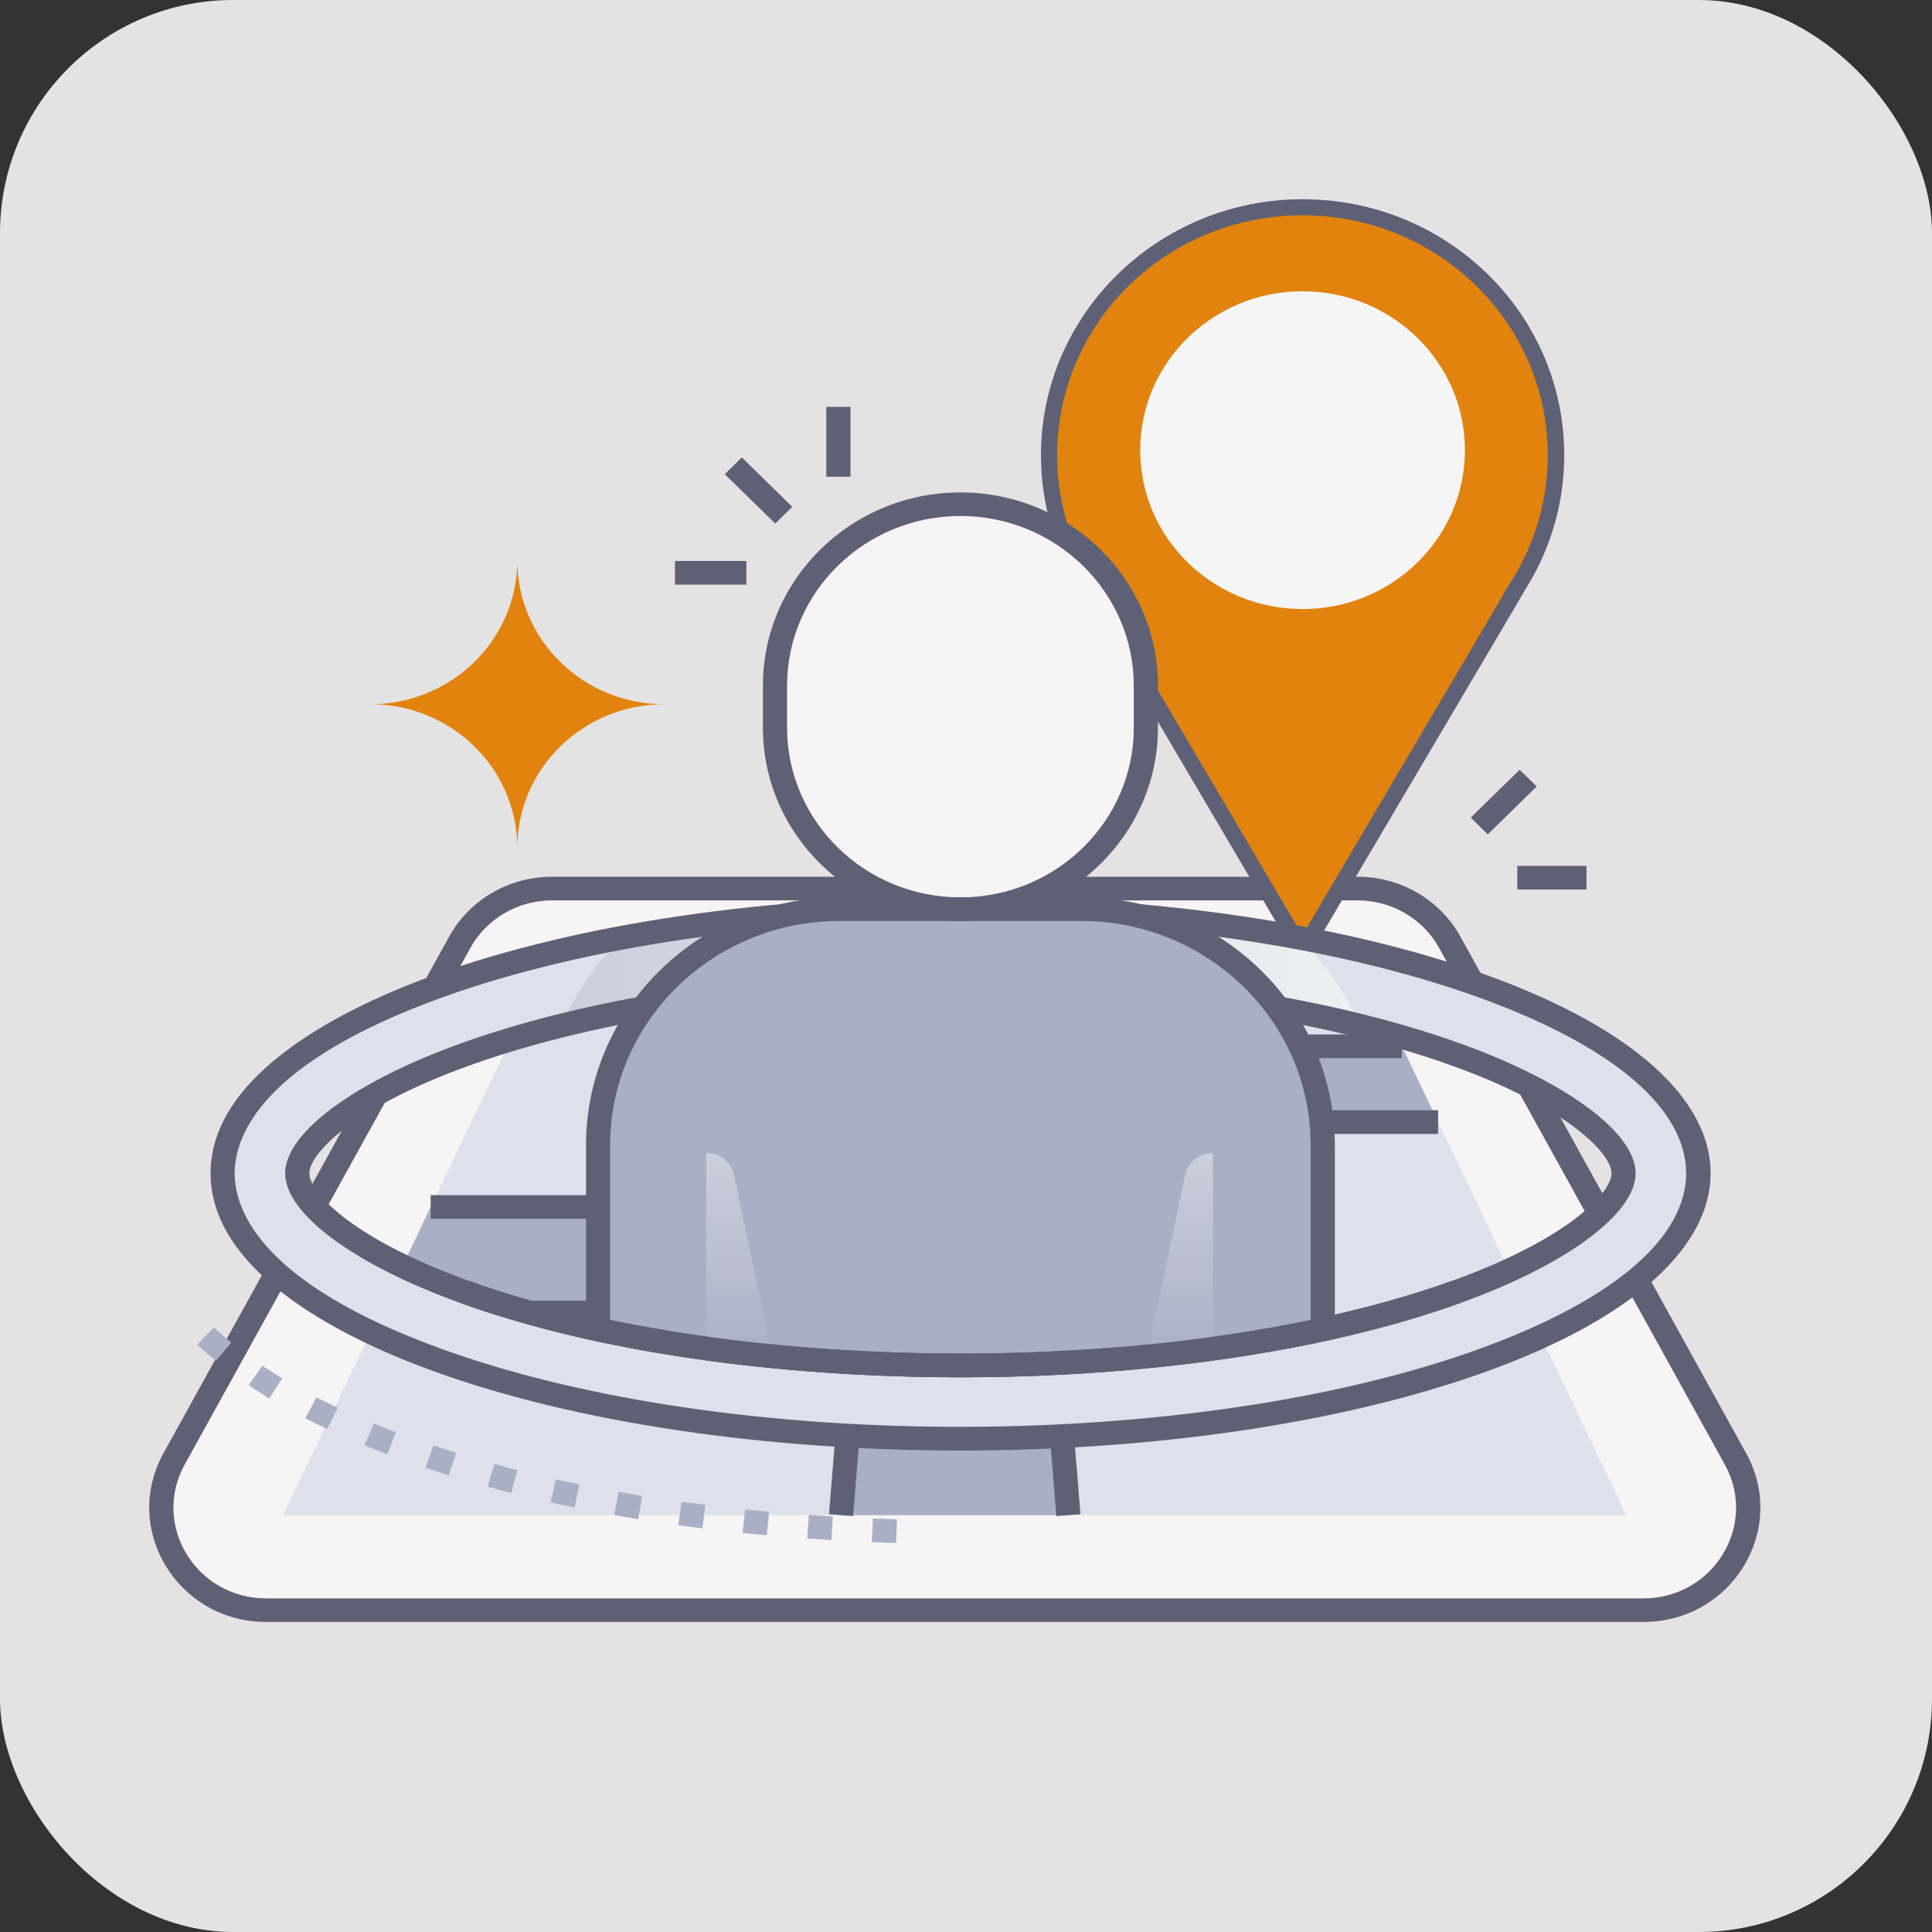 <svg xmlns="http://www.w3.org/2000/svg" xmlns:xlink="http://www.w3.org/1999/xlink" viewBox="0 0 250 250"><rect x="0" y="0" width="250" height="250" fill="#333333" stroke="none"/><defs><style>      .cls-1 {        fill: url(#linear-gradient-2);      }      .cls-1, .cls-2, .cls-3 {        mix-blend-mode: multiply;      }      .cls-4 {        fill: #e3e3e3;      }      .cls-5 {        isolation: isolate;      }      .cls-6 {        fill: #dee1ec;      }      .cls-7 {        fill: #a9afc4;      }      .cls-2 {        fill: url(#linear-gradient-3);      }      .cls-8 {        fill: #f5f5f5;      }      .cls-9 {        fill: #5e6175;      }      .cls-10 {        fill: #e1830e;      }      .cls-3 {        fill: url(#linear-gradient);      }    </style><linearGradient id="linear-gradient" x1="72.57" y1="125.12" x2="176" y2="125.12" gradientUnits="userSpaceOnUse"><stop offset="0" stop-color="#cacfdd"></stop><stop offset="1" stop-color="#eef0f1"></stop></linearGradient><linearGradient id="linear-gradient-2" x1="95.65" y1="176.84" x2="95.65" y2="141.61" gradientUnits="userSpaceOnUse"><stop offset="0" stop-color="#a9afc4"></stop><stop offset="1" stop-color="#d4d8e5"></stop></linearGradient><linearGradient id="linear-gradient-3" x1="152.7" y1="176.86" x2="152.7" y2="141.61" xlink:href="#linear-gradient-2"></linearGradient></defs><g class="cls-5"><g id="Camada_2"><g id="Camada_2-2" data-name="Camada_2"><g><rect class="cls-4" width="250" height="250" rx="30.17" ry="30.17"></rect><g><path class="cls-8" d="M212.64,208.36H34.45c-10.27,0-16.81-10.74-11.92-19.57l36.97-66.85c2.37-4.28,6.94-6.95,11.92-6.95h104.26c4.98,0,9.55,2.67,11.92,6.95l36.97,66.85c4.89,8.84-1.65,19.57-11.92,19.57Z"></path><polygon class="cls-6" points="210.45 196.06 36.63 196.06 71.39 123.49 175.7 123.49 210.45 196.06"></polygon><path class="cls-7" d="M181.4,135.39h-48.06l-.96-11.9h-17.66l-2.65,32.69h-56.33l-6.54,13.66h61.77l-2.13,26.22h29.42c-.47-5.76-3.63-44.77-4.12-50.86h51.96l-4.7-9.81Z"></path><polygon class="cls-9" points="181.4 136.92 131.89 136.92 130.81 123.61 133.93 123.37 134.78 133.86 181.4 133.86 181.4 136.92"></polygon><polygon class="cls-9" points="136.69 196.18 132.44 143.67 186.09 143.67 186.09 146.73 135.82 146.73 139.81 195.94 136.69 196.18"></polygon><polygon class="cls-9" points="110.39 196.18 107.27 195.94 109.27 171.37 49.19 171.37 49.19 168.31 112.65 168.31 110.39 196.18"></polygon><polygon class="cls-9" points="113.51 157.71 55.73 157.71 55.73 154.65 110.62 154.65 113.16 123.37 116.27 123.61 113.51 157.71"></polygon><path class="cls-9" d="M212.64,209.88H34.45c-11.44,0-18.75-11.96-13.3-21.83l36.97-66.85c2.64-4.78,7.74-7.75,13.3-7.75h104.26c5.56,0,10.65,2.97,13.3,7.75l36.97,66.85c5.45,9.85-1.83,21.83-13.3,21.83ZM71.42,116.51c-4.41,0-8.45,2.36-10.55,6.15l-36.97,66.85c-4.32,7.81,1.45,17.32,10.55,17.32h178.19c9.08,0,14.87-9.49,10.55-17.32l-36.97-66.85c-2.1-3.79-6.14-6.15-10.55-6.15h-104.26Z"></path><path class="cls-10" d="M201.34,58.9c0-17.72-14.68-32.09-32.79-32.08-18.11,0-32.8,14.37-32.8,32.09,0,6.4,1.92,12.36,5.22,17.36-.04,0-1.11-1.86,27.57,46.8,28.37-48.08,27.99-47.38,27.95-47.37,3.07-4.89,4.85-10.64,4.85-16.79Z"></path><path class="cls-9" d="M168.54,125.13l-28.58-48.5c-3.45-5.31-5.26-11.43-5.26-17.73,0-18.26,15.19-33.12,33.86-33.12,18.66,0,33.85,14.76,33.85,33.12h0c0,5.49-1.39,10.88-4.04,15.69.04,0-15.99,27.1-29.82,50.54ZM168.54,121c27.39-46.41,26.12-44.21,26.02-44.2l1.03-1.64c3.07-4.88,4.69-10.5,4.69-16.25,0-17.16-14.19-31.05-31.74-31.05s-31.74,13.88-31.75,31.06c0,5.98,1.75,11.79,5.05,16.8l1.13,1.72c-.2-.01-2.09-3.33,25.55,43.58Z"></path><ellipse class="cls-8" cx="168.55" cy="58.25" rx="21.01" ry="20.56"></ellipse><polygon class="cls-9" points="192.52 107.96 190.31 105.8 196.64 99.61 198.85 101.77 192.52 107.96"></polygon><rect class="cls-9" x="106.56" y="71.13" width="3.13" height="8.76"></rect><rect class="cls-9" x="196.34" y="112.04" width="8.95" height="3.06"></rect><g><path class="cls-10" d="M47.91,91.12c10.51,0,19.03,8.33,19.03,18.62,0-5.14,2.13-9.8,5.57-13.16s8.2-5.45,13.46-5.45c-10.51,0-19.03-8.33-19.03-18.62,0,10.28-8.52,18.62-19.03,18.62Z"></path><path class="cls-7" d="M115.96,199.66c-1.05-.03-2.09-.07-3.14-.11l.13-3.06c1.04.04,2.07.08,3.11.11l-.1,3.06ZM107.59,199.28c-1.05-.06-2.1-.13-3.14-.2l.22-3.05c1.03.07,2.06.14,3.1.2l-.19,3.05ZM99.23,198.66c-1.05-.09-2.09-.19-3.13-.3l.32-3.04c1.02.1,2.05.2,3.09.3l-.28,3.04ZM90.89,197.77c-1.05-.13-2.09-.27-3.12-.41l.43-3.03c1.02.14,2.04.27,3.08.4l-.39,3.03ZM82.59,196.59c-1.04-.17-2.08-.35-3.1-.53l.56-3.01c1.01.18,2.03.35,3.05.52l-.51,3.02ZM74.33,195.08c-1.04-.21-2.06-.43-3.08-.66l.7-2.98c1,.22,2.01.44,3.03.65l-.64,2.99ZM66.15,193.19c-1.02-.26-2.04-.53-3.04-.81l.85-2.94c.99.27,1.98.54,2.99.79l-.79,2.96ZM58.07,190.9c-1.01-.31-2.01-.64-3-.97l1.01-2.89c.97.33,1.95.64,2.94.95l-.95,2.91ZM50.12,188.17c-1-.38-1.99-.76-2.94-1.15l1.2-2.82c.93.38,1.89.76,2.86,1.12l-1.12,2.85ZM42.35,184.91c-.97-.45-1.93-.92-2.85-1.39l1.45-2.71c.88.45,1.81.9,2.75,1.34l-1.35,2.76ZM34.87,180.96c-.92-.56-1.83-1.13-2.69-1.71l1.77-2.52c.82.55,1.68,1.09,2.56,1.62l-1.64,2.6ZM27.92,176.09c-.83-.69-1.64-1.39-2.4-2.11l2.17-2.21c.71.67,1.47,1.33,2.25,1.97l-2.01,2.34Z"></path><path class="cls-6" d="M191.96,127.66c-37.2-13.47-97.69-13.61-135.35,0-24.19,8.76-27.8,18.9-27.8,24.16s3.61,15.4,27.8,24.17c37.99,13.75,98.39,13.39,135.35,0,37.02-13.42,37.09-34.89,0-48.33ZM188.6,167.12c-35.22,12.76-93.41,12.76-128.64,0-14.77-5.35-21.5-11.68-21.5-15.3s6.72-9.94,21.5-15.29c35.22-12.76,93.41-12.76,128.64,0,14.77,5.35,21.49,11.68,21.49,15.29s-6.72,9.95-21.49,15.3Z"></path><path class="cls-3" d="M176,132.72c-30.74-7.67-72.58-7.7-103.43,0,1.91-4.23,4.59-8.11,7.86-11.39,9.94-2.03,26.44-3.83,43.85-3.83,14.37,0,29.69,1.14,43.86,3.83,3.31,3.31,6,7.24,7.86,11.39Z"></path><path class="cls-9" d="M56.07,177.42c-10.77-3.9-28.82-12.41-28.82-25.6s18.06-21.7,28.82-25.6c38.01-13.74,98.89-13.59,136.43,0h0c38.49,13.94,38.46,37.26,0,51.2-37.84,13.71-98.6,13.7-136.44,0ZM57.15,129.09c-23.3,8.44-26.78,17.86-26.78,22.73s3.48,14.29,26.78,22.73c37.63,13.62,97.66,13.26,134.27,0,35.71-12.94,35.66-32.54,0-45.46h0c-36.81-13.33-96.92-13.49-134.26,0ZM59.42,168.55c-13.68-4.95-22.52-11.52-22.52-16.73s8.84-11.77,22.52-16.73c35.58-12.89,94.15-12.88,129.72,0,13.67,4.95,22.51,11.52,22.51,16.73s-8.84,11.78-22.51,16.73h0c-35.58,12.89-94.15,12.89-129.72,0ZM60.51,137.96c-14.92,5.4-20.48,11.37-20.48,13.86s5.56,8.46,20.48,13.86c34.88,12.64,92.68,12.63,127.55,0h0c14.91-5.4,20.47-11.37,20.47-13.86s-5.56-8.46-20.47-13.86c-34.88-12.63-92.68-12.63-127.55,0Z"></path><path class="cls-7" d="M171.17,148.21v23.83c-28.68,6.22-65.39,6.14-93.77,0v-23.83c0-16.88,14-30.57,31.25-30.57h31.27c17.23,0,31.25,13.65,31.25,30.57Z"></path><path class="cls-8" d="M124.28,117.64c-13.21,0-23.99-10.47-23.99-23.48v-5.45c0-12.96,10.74-23.48,23.99-23.48,13.21,0,23.99,10.47,23.99,23.48v5.45c0,12.96-10.74,23.48-23.99,23.48Z"></path><path class="cls-9" d="M75.83,173.27v-25.06c0-17.85,14.85-32.1,32.82-32.1h31.27c17.96,0,32.81,14.23,32.81,32.1v25.06c-30.23,6.56-66.14,6.66-96.89,0ZM78.96,170.81c27.74,5.79,62.92,5.79,90.64,0v-22.6c0-16.16-13.42-29.04-29.69-29.04h-31.27c-16.24,0-29.69,12.87-29.69,29.04v22.6Z"></path><path class="cls-9" d="M124.28,119.17c-14.09,0-25.56-11.22-25.56-25v-5.45c0-13.79,11.46-25,25.56-25s25.56,11.22,25.56,25v5.45c0,13.79-11.46,25-25.56,25ZM124.28,66.77c-12.37,0-22.43,9.84-22.43,21.95v5.45c0,12.1,10.06,21.95,22.43,21.95s22.43-9.84,22.43-21.95v-5.45c0-12.1-10.06-21.95-22.43-21.95Z"></path><path class="cls-1" d="M99.91,175.51c-2.89-.28-5.73-.62-8.52-1.01v-25.31c1.75,0,3.27,1.21,3.61,2.88l4.91,23.43Z"></path><path class="cls-2" d="M156.96,149.2v25.34c-2.79.38-5.63.72-8.53,1l4.91-23.45c.36-1.68,1.86-2.88,3.61-2.88Z"></path><path class="cls-9" d="M59.42,168.55l1.08-2.87c34.47,12.48,92.32,12.76,127.55,0l1.08,2.87c-35.32,12.79-93.92,12.97-129.72,0Z"></path><polygon class="cls-9" points="100.32 67.75 93.78 61.36 95.99 59.19 102.52 65.58 100.32 67.75"></polygon><rect class="cls-9" x="87.34" y="72.59" width="9.24" height="3.06"></rect><rect class="cls-9" x="106.92" y="52.65" width="3.13" height="9.04"></rect></g></g></g></g></g></g></svg>